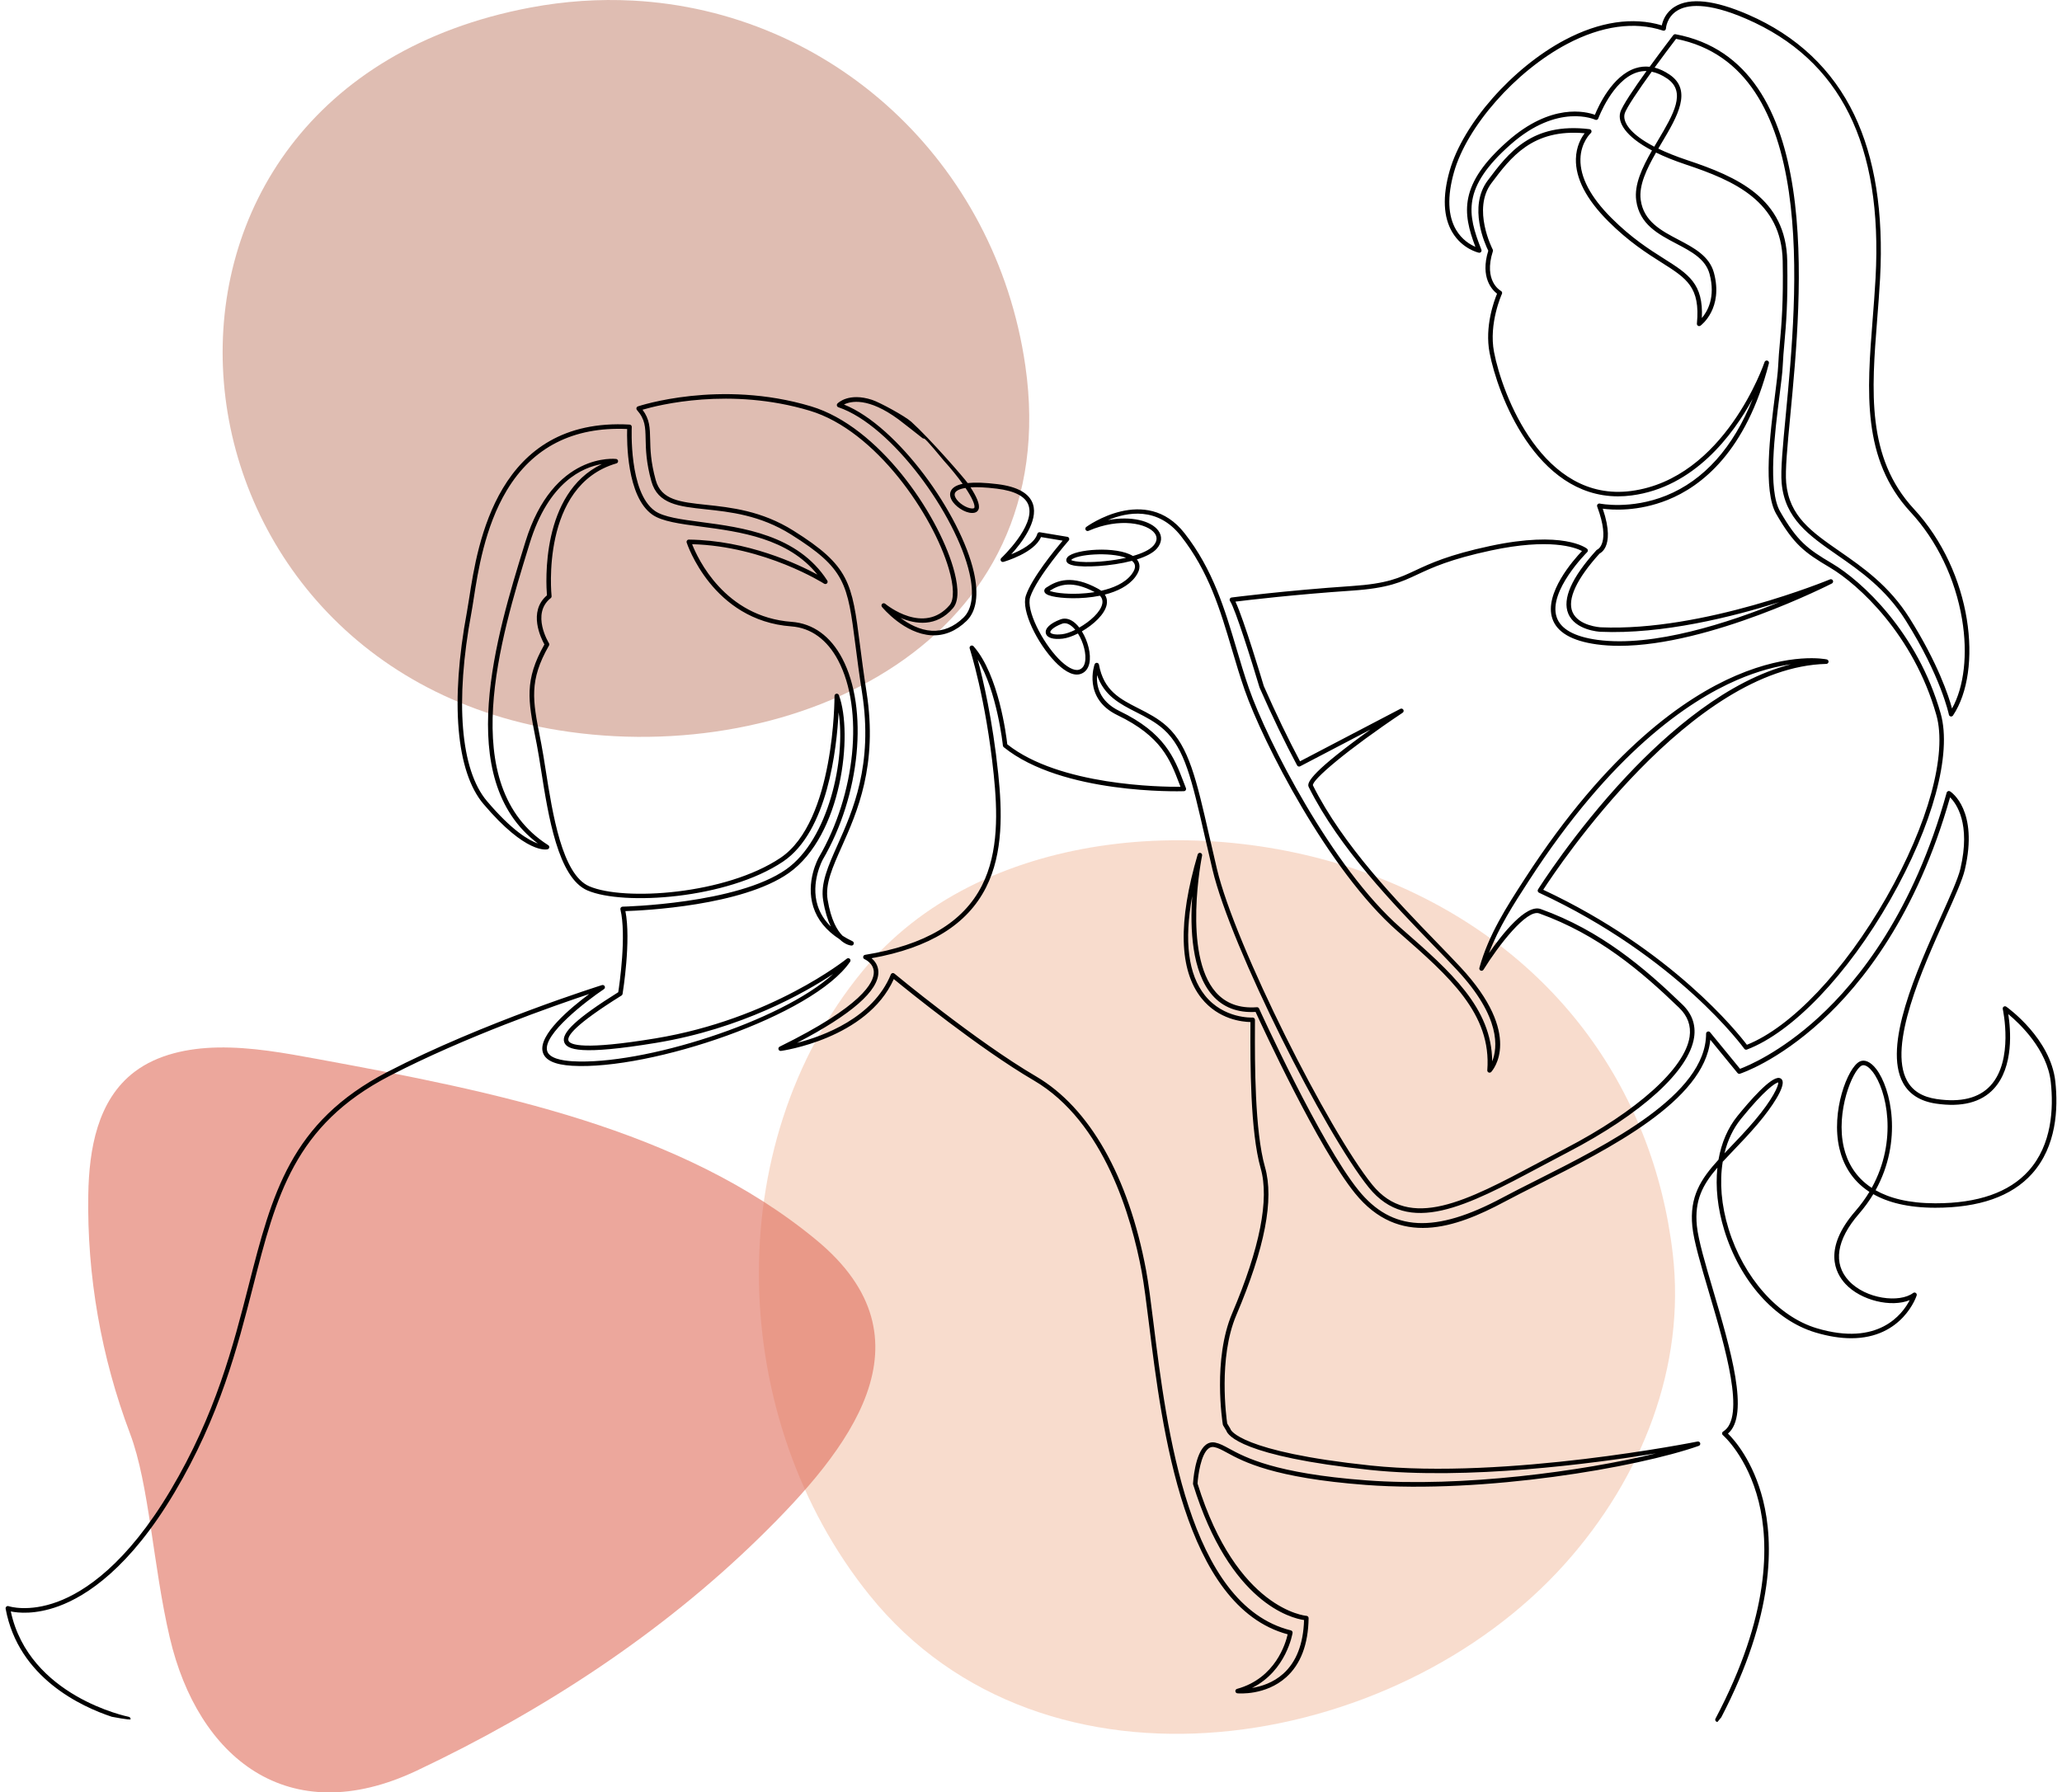 <?xml version="1.0" encoding="UTF-8"?><svg id="a" xmlns="http://www.w3.org/2000/svg" viewBox="0 0 262 227.782"><path d="M212.548,159.373c-2.433-21.073-15.349-39.241-37.449-47.871-21.785-8.507-50.74-6.077-65.503,11.901-18.257,22.232-17.122,56.919.854,79.275,22.221,27.635,66.845,20.162,88.411-3.965,9.862-11.032,15.324-25.151,13.686-39.34Z" fill="#f3ba9d" opacity=".5" stroke-width="0"/><path d="M80.383.073c25.153,1.321,46.129,20.327,49.898,46.411,5.035,34.845-29.153,51.154-59.241,46.329C18.038,84.312,11.492,11.495,67.385.961c4.41-.831,8.763-1.11,12.999-.887Z" fill="#c17c67" opacity=".5" stroke-width="0"/><path d="M21.574,208.124c-2.152-9.214-2.599-19.45-5.048-25.934-3.679-9.739-5.485-20.085-5.308-30.403.098-5.691,1.137-11.994,5.893-15.591,2.91-2.201,6.792-3.007,10.546-3.078,4.26-.081,8.479.692,12.659,1.461,22.544,4.149,46.252,8.819,63.411,23.004,15.353,12.692,4.149,26.678-7.202,37.784-12.46,12.192-27.461,22.03-43.563,29.646-16.403,7.758-27.842-1.714-31.386-16.889Z" fill="#df6d5a" opacity=".6" stroke-width="0"/><path d="M218.228,218.828c-.101,0-.195-.053-.247-.139-.052-.087-.055-.194-.008-.283,6.948-13.15,6.819-22.261,5.487-27.589-1.435-5.736-4.515-8.407-4.546-8.434-.07-.06-.108-.15-.101-.242.007-.092.058-.175.137-.223,2.897-1.775.276-10.641-1.831-17.764-1.021-3.452-1.902-6.433-2.089-8.3-.378-3.784,1.075-6.013,3.325-8.482.373-2.136,1.184-4.037,2.413-5.552,1.526-1.88,4.238-5.016,5.31-4.831.188.031.333.153.399.333.32.872-1.318,3.364-3.083,5.447-1.113,1.314-2.192,2.44-3.144,3.433-.48.501-.934.975-1.357,1.434-.421,2.587-.183,5.532.746,8.549,1.907,6.191,6.298,11.139,11.185,12.605,7.853,2.356,10.911-1.79,11.829-3.569-2.324.961-6.188.07-8.163-2.052-1.312-1.409-2.89-4.489,1.273-9.28.687-.791,1.272-1.603,1.766-2.424-2.313-1.501-3.363-3.607-3.81-5.509-1.103-4.695,1.047-10.292,2.569-11.053.629-.313,1.393.027,2.098.935,1.894,2.443,3.407,9.141-.073,15.418,1.747.996,4.181,1.653,7.563,1.661h.07c5.372,0,9.343-1.387,11.804-4.123,2.985-3.318,3.185-7.962,2.827-11.274-.449-4.153-3.982-7.468-5.403-8.646.296,1.869.748,6.701-1.852,9.503-1.601,1.726-4.072,2.355-7.343,1.871-1.979-.293-3.385-1.178-4.179-2.629-2.572-4.702,1.723-14.25,4.859-21.221,1.149-2.555,2.141-4.761,2.428-5.984,1.354-5.773-.528-8.316-1.309-9.085-4.24,14.984-11.208,23.711-16.331,28.404-5.62,5.148-10.172,6.656-10.364,6.717-.112.037-.236,0-.311-.091l-3.458-4.221c-.754,7.761-12.886,13.869-21.821,18.367-1.568.789-3.049,1.535-4.342,2.226-6.248,3.34-13.389,5.822-18.986-1.092-4.639-5.73-11.781-21.188-12.63-23.042-2.291.13-4.139-.582-5.485-2.113-2.631-2.991-2.849-8.491-2.563-12.605-1.047,5.72-.51,9.951,1.61,12.614,2.39,3.004,6.02,2.821,6.054,2.819.083-.003.157.023.215.078.058.055.091.131.091.21,0,.317-.001.677-.003,1.073-.013,4.227-.042,13.022,1.28,17.65,1.176,4.116-.018,10.272-3.65,18.818-2.308,5.431-1.259,13.043-1.153,13.758l.407.679c.017.029.03.061.036.094.005.011,1.099,2.814,17.791,4.57,17.23,1.812,41.289-3.003,41.53-3.052.147-.028.294.06.335.206.04.146-.039.298-.182.348-7.782,2.746-27.329,6.095-42.317,4.963-11.726-.885-15.562-2.972-17.623-4.094-.656-.357-1.131-.615-1.62-.713-.268-.054-.507.004-.729.176-.974.755-1.335,3.421-1.397,4.453,4.981,16.065,13.754,16.809,13.842,16.814.153.01.273.138.27.292-.048,3.33-1.006,5.857-2.848,7.509-2.623,2.353-6.053,2.06-6.198,2.046-.138-.013-.248-.123-.26-.262-.012-.138.076-.266.211-.303,4.891-1.345,6.185-5.817,6.435-6.933-13.16-3.549-15.951-26.014-17.624-39.472-.333-2.678-.62-4.99-.934-6.669-1.271-6.807-4.742-19.01-13.703-24.251-6.915-4.045-16.032-11.44-17.785-12.878-3.412,7.61-14.226,9.118-14.337,9.132-.14.02-.272-.067-.313-.202-.041-.135.022-.28.148-.342,10.504-5.165,12.002-8.167,11.961-9.497-.035-1.132-1.165-1.616-1.176-1.62-.119-.049-.19-.172-.175-.299.015-.128.113-.23.24-.251,7.614-1.236,12.471-4.117,14.85-8.807,2.165-4.269,1.972-9.528,1.498-14.11-1.003-9.695-3.032-15.954-3.052-16.016-.043-.13.012-.272.13-.34.118-.068.268-.043.359.059,3.193,3.609,4.163,11.356,4.287,12.461,6.616,5.251,19.545,5.417,22.009,5.398-.047-.122-.094-.245-.141-.368-1.188-3.114-2.31-6.055-7.861-8.729-4.466-2.151-2.926-6.429-2.91-6.472.046-.121.169-.197.295-.186.129.011.234.107.258.235.61,3.307,2.651,4.346,5.015,5.548,1.231.626,2.503,1.274,3.627,2.295,2.768,2.516,3.742,6.776,5.354,13.833.301,1.317.626,2.737.989,4.268,2.334,9.828,14.244,33.348,19.734,40.137,4.786,5.92,11.984,2.085,21.095-2.772,1.11-.592,2.259-1.204,3.432-1.814,9.163-4.765,15.218-10.214,15.8-14.22.202-1.389-.242-2.62-1.319-3.662-4.802-4.641-10.282-9.309-17.792-12.005-1.581-.569-5.182,4.089-7.079,7.156-.076.122-.23.168-.36.112-.131-.057-.201-.202-.162-.341,1.162-4.212,3.48-7.793,5.723-11.257l.082-.127c10.566-16.322,20.398-23.018,26.786-25.761,6.965-2.991,11.364-2.099,11.548-2.059.143.031.24.163.226.309-.014.145-.134.258-.28.261-17.149.405-34.068,25.762-35.972,28.702,16.358,7.65,24.738,18.194,25.879,19.701,5.636-2.248,12.404-9.389,17.718-18.714,5.327-9.347,7.761-18.238,6.351-23.205-2.891-10.188-9.876-16.578-13.548-18.748-3.231-1.909-4.561-2.923-6.797-6.798-1.697-2.942-.767-10.269-.151-15.118.195-1.533.363-2.857.398-3.665.044-1.017.129-1.965.219-2.969.204-2.288.458-5.136.357-10.403-.145-7.562-6.159-10.195-12.305-12.244-1.484-.495-2.739-1.006-3.788-1.52-1.192,2.079-2.197,4.164-1.947,6.01.37,2.738,2.617,3.918,4.791,5.059,1.938,1.018,3.942,2.07,4.515,4.218,1.201,4.503-1.588,6.621-1.708,6.709-.092.068-.215.074-.313.019-.099-.056-.156-.165-.145-.278.446-4.64-1.302-5.745-4.474-7.752-1.862-1.178-4.178-2.643-6.793-5.258-2.789-2.789-4.17-5.456-4.107-7.928.041-1.591.68-2.689,1.112-3.253-6.641-.605-9.404,3.085-11.851,6.348-2.478,3.304.143,8.373.17,8.424.036.068.043.149.019.222-1.214,3.776.934,4.992,1.026,5.042.133.072.189.237.125.375-.017.037-1.704,3.747-1.003,7.392,1.04,5.41,6.202,19.128,17.414,17.658,11.906-1.559,16.91-16.237,16.959-16.385.049-.147.205-.23.355-.186.149.044.236.198.198.348-2.886,11.242-8.598,15.647-12.88,17.362-3.751,1.503-7.02,1.274-8.232,1.11.909,2.656.707,4.091.362,4.836-.258.558-.613.788-.77.867-2.921,3.23-4.112,5.792-3.444,7.411.741,1.794,3.548,1.957,3.576,1.959,13.025.575,28.988-6.023,29.148-6.09.144-.059.307.004.372.144.065.14.008.307-.129.378-.167.086-15.522,7.922-27.007,7.923-.992,0-1.952-.058-2.874-.185-3.164-.435-5.062-1.539-5.641-3.283-1.065-3.208,2.718-7.479,3.769-8.583-.897-.467-4.113-1.661-11.562-.067-5.205,1.114-7.502,2.189-9.349,3.053-2.073.97-3.71,1.736-8.275,2.046-7.276.493-13.254,1.204-14.846,1.401,1.042,2.185,3.436,10.174,3.601,10.727,1.522,3.458,3.07,6.675,4.604,9.565l12.745-6.665c.136-.071.303-.023.381.108.078.132.04.301-.088.386-7.048,4.714-11.583,8.582-11.397,9.238,3.82,7.64,10.704,14.749,15.73,19.94,1.081,1.116,2.101,2.17,2.993,3.127,8.094,8.682,4.103,13.157,3.929,13.344-.084.089-.215.116-.327.067-.112-.049-.181-.164-.171-.286.563-7.174-4.857-11.926-11.134-17.427l-.265-.232c-8.803-7.719-17.13-24.052-19.436-30.68-.591-1.698-1.104-3.429-1.601-5.102-1.516-5.11-2.948-9.936-6.503-14.459-2.937-3.737-6.795-3.044-9.258-2.011,2.932-.558,5.48.083,6.401,1.343.522.713.452,1.544-.191,2.28-.501.573-1.426,1.028-2.537,1.375.359.433.603,1.17-.215,2.247-.858,1.13-2.296,1.825-3.862,2.224.3.446.313.908.242,1.275-.239,1.222-1.669,2.535-3.152,3.394.764,1.232,1.197,2.912.949,4.059-.156.72-.558,1.195-1.163,1.373-1.08.318-2.332-.678-3.192-1.569-2.238-2.319-4.346-6.495-3.711-8.402.742-2.227,3.667-5.8,4.67-6.985l-2.75-.458c-.839,2.011-4.602,3.107-4.768,3.154-.128.037-.264-.019-.33-.135-.066-.116-.043-.261.054-.352.043-.04,4.317-4.071,3.473-6.665-.372-1.144-1.731-1.868-4.04-2.152-1.49-.183-2.566-.216-3.341-.166.71,1.092,1.218,2.148,1.036,2.744-.073.241-.253.409-.504.472-.868.216-2.143-.523-2.746-1.322-.408-.541-.494-1.079-.242-1.517.228-.395.715-.67,1.455-.824-.618-.867-1.418-1.866-2.385-2.938-.185-.206-2.305-2.833-2.517-2.813-.086.01-.177-.024-.238-.087-.081-.084-2.973-2.323-3.011-2.351-3.865-2.842-6.071-2.323-6.928-1.89,6.866,2.754,14.853,13.998,16.506,21.324.638,2.83.319,4.963-.924,6.169-1.346,1.307-2.853,1.923-4.476,1.832-3.437-.193-6.164-3.463-6.278-3.602-.094-.115-.086-.282.019-.387.105-.105.273-.112.387-.018.199.165,4.918,3.99,8.183.18.596-.695.559-2.383-.1-4.631-1.993-6.795-9.24-17.553-17.662-20.08-10.142-3.043-19.265-.712-21.252-.127.915,1.213.938,2.294.969,3.742.027,1.279.061,2.87.708,5.199.705,2.538,3.089,2.792,6.389,3.142,3.146.334,7.06.75,11.091,3.275,7.179,4.498,7.452,6.618,8.467,14.508.222,1.729.475,3.688.841,6.03,1.455,9.299-1.206,15.266-3.149,19.623-1.187,2.661-2.124,4.763-1.799,6.74.43,2.614,1.23,3.932,1.903,4.594.389.247.81.478,1.262.695.124.059.188.197.155.33-.033.133-.159.224-.292.218-.055-.003-.737-.05-1.516-.809-1.695-1.095-2.812-2.471-3.33-4.103-1.01-3.186.627-6.166.697-6.291,4.691-8.022,5.75-18.777,2.466-25.023-1.395-2.653-3.457-4.153-5.962-4.337-10.034-.739-13.26-10.553-13.291-10.652-.028-.088-.012-.184.043-.258.055-.074.137-.121.235-.117,7.434.088,13.799,3.078,16.33,4.446-3.721-4.636-9.832-5.443-14.808-6.1-2.653-.35-4.944-.653-6.176-1.526-3.251-2.302-3.233-9.336-3.188-10.875-6.862-.307-12.011,2.323-15.305,7.818-2.786,4.648-3.668,10.351-4.195,13.758-.107.689-.199,1.283-.291,1.777-2.1,11.249-1.38,19.97,1.974,23.929,3.17,3.741,5.301,4.988,6.473,5.393-10.874-8.177-5.182-26.654-1.742-37.824l.158-.512c3.523-11.451,11.447-10.543,11.527-10.532.135.018.239.128.249.264.01.136-.076.26-.207.298-9.696,2.81-8.259,16.722-8.243,16.862.011.099-.03.196-.108.258-2.532,1.999-.249,5.695-.226,5.732.057.09.059.205.006.297-2.562,4.449-2.059,7-1.148,11.633l.162.829c.184.945.365,2.098.557,3.318.884,5.621,2.095,13.319,5.532,14.808,4.441,1.925,17.373,1.052,24.317-3.613,6.89-4.629,6.858-20.409,6.857-20.568,0-.14.099-.26.236-.285.137-.026.273.052.322.183,1.826,4.916.394,17.841-6.364,22.603-5.925,4.174-18.455,4.767-20.762,4.842.734,3.726-.316,10.243-.362,10.527-.013.082-.061.154-.132.198-5.957,3.718-6.952,5.174-6.738,5.741.203.538,1.908,1.214,11.049-.294,14.742-2.433,24.218-10.049,24.312-10.126.111-.09.271-.086.377.011.105.097.124.256.043.374-4.65,6.83-25.338,13.816-35.325,13.222-2.226-.133-3.445-.705-3.729-1.748-.59-2.173,3.516-5.596,5.903-7.37-4.345,1.445-15.769,5.433-25.375,10.413-12.095,6.271-14.402,15.288-17.323,26.705-1.984,7.754-4.232,16.542-10.002,26.24-5.685,9.555-11.133,13.124-14.703,14.435-2.992,1.099-5.178.858-6.09.667,2.318,10.821,14.862,13.368,14.99,13.393.146.028.246.162.232.31-.014.148-2.387-.316-2.387-.316-3.837-1.27-11.871-4.94-13.49-13.73-.019-.101.018-.204.096-.271.078-.067.186-.087.282-.053.024.008,2.484.827,6.22-.561,3.469-1.288,8.776-4.793,14.355-14.169,5.728-9.627,7.965-18.372,9.939-26.088,2.957-11.556,5.292-20.684,17.616-27.074,12.121-6.284,27.115-10.989,27.265-11.036.137-.042.284.022.346.151.062.129.019.284-.1.364-2.2,1.472-7.785,5.749-7.217,7.839.258.951,1.887,1.245,3.207,1.324,8.94.533,26.527-5.049,33.139-11.092-3.602,2.384-11.639,6.963-22.487,8.753-9.669,1.596-11.331.86-11.682-.071-.443-1.173,1.61-3.078,6.86-6.364.15-.974,1.061-7.242.275-10.517-.02-.085-.001-.174.052-.243.053-.069.135-.11.222-.112.145-.003,14.534-.338,20.791-4.746,5.369-3.783,7.6-14.026,6.657-19.942-.232,4.546-1.385,15.15-7.055,18.959-7.086,4.76-20.315,5.636-24.867,3.663-3.728-1.615-4.967-9.494-5.872-15.247-.191-1.215-.372-2.363-.553-3.298l-.162-.827c-.929-4.719-1.445-7.34,1.131-11.886-.423-.758-2.113-4.164.323-6.238-.124-1.485-.815-12.96,6.982-16.682-2.419.402-6.769,2.248-9.171,10.053l-.158.512c-3.494,11.343-9.341,30.328,2.511,37.867.096.061.147.173.13.285-.017.112-.098.205-.207.235-.108.029-2.714.667-8.155-5.754-3.467-4.091-4.232-12.987-2.101-24.407.09-.485.182-1.075.288-1.759,1.064-6.88,3.556-22.993,20.384-22.049.158.009.28.144.272.302-.004.083-.388,8.31,2.935,10.664,1.115.79,3.341,1.084,5.919,1.424,5.167.682,12.244,1.617,15.987,7.429.073.114.057.264-.038.359-.095.096-.245.112-.359.039-.075-.048-7.535-4.771-16.775-5.018.701,1.789,4.124,9.241,12.643,9.868,2.714.2,4.938,1.806,6.43,4.644,3.369,6.407,2.304,17.403-2.476,25.578-.013.024-1.582,2.891-.646,5.836.314.989.873,1.878,1.67,2.661-.387-.808-.735-1.886-.971-3.324-.353-2.147.615-4.319,1.841-7.068,1.914-4.291,4.535-10.169,3.106-19.3-.368-2.35-.62-4.314-.843-6.046-1.012-7.87-1.253-9.74-8.202-14.093-3.918-2.455-7.759-2.863-10.846-3.191-3.393-.361-6.073-.645-6.883-3.561-.666-2.399-.701-4.03-.729-5.341-.033-1.568-.053-2.515-1.102-3.714-.063-.072-.086-.171-.062-.264.025-.093.094-.167.185-.198.103-.035,10.408-3.482,22.004-.003,8.617,2.585,16.019,13.549,18.049,20.469.514,1.751.928,4.068-.015,5.168-2.117,2.469-4.798,2.04-6.679,1.242,1.05.784,2.448,1.551,3.966,1.636,1.454.079,2.815-.481,4.041-1.671,1.091-1.059,1.355-3.006.763-5.629-1.665-7.378-9.843-18.794-16.662-21.103-.093-.032-.164-.109-.187-.204-.023-.096.004-.197.072-.268.075-.078,1.436-1.433,4.397-.467.987.322,4.203,2.078,4.991,2.792,2.365,2.142,6.713,7.148,7.157,7.782.958-.099,2.219-.054,3.779.138,2.55.314,4.07,1.171,4.517,2.546.7,2.154-1.471,4.955-2.757,6.369,1.203-.486,2.966-1.388,3.312-2.596.041-.141.179-.229.324-.205l3.492.582c.103.017.189.089.224.187.035.098.014.208-.054.287-.041.046-4.046,4.643-4.891,7.177-.548,1.646,1.509,5.675,3.579,7.82,1.044,1.082,1.996,1.598,2.615,1.416.396-.116.653-.433.763-.942.22-1.014-.193-2.558-.892-3.663-.705.356-1.392.594-1.94.657-1.221.139-1.999-.106-2.136-.675-.149-.618.545-1.281,1.856-1.772.602-.225,1.243-.065,1.855.464.189.163.369.357.538.575,1.366-.781,2.713-1.975,2.918-3.026.076-.393-.022-.731-.299-1.022-2.37.483-4.895.351-6.087.063-.626-.151-.927-.342-.976-.618-.019-.105-.012-.308.246-.479,1.405-.936,3.282-1.653,6.555.132.161.088.301.179.423.274,1.446-.327,2.994-.94,3.867-2.087.733-.965.384-1.433.058-1.702-.006-.005-.012-.01-.019-.015-2.668.702-6.074.858-7.406.591-.534-.107-.823-.277-.91-.535-.035-.103-.062-.31.142-.539.9-1.012,6.229-1.418,8.296-.134,1.17-.333,2.138-.773,2.616-1.32.464-.53.519-1.07.16-1.561-.903-1.234-4.418-2.056-8.414-.314-.135.058-.291.007-.364-.12-.073-.127-.04-.288.078-.376.075-.056,7.558-5.478,12.475.781,3.622,4.61,5.137,9.715,6.602,14.651.495,1.667,1.006,3.391,1.592,5.076,2.289,6.58,10.549,22.788,19.272,30.436l.265.232c6.053,5.306,11.324,9.927,11.37,16.738.68-1.679,1.155-5.576-4.469-11.61-.888-.953-1.907-2.005-2.986-3.119-5.053-5.218-11.972-12.364-15.833-20.085-.181-.361-.556-1.112,5.564-5.7.764-.572,1.536-1.135,2.262-1.654l-8.937,4.673c-.14.073-.313.02-.388-.12-1.587-2.972-3.19-6.294-4.764-9.873-.005-.011-.009-.022-.012-.033-1.002-3.358-3.075-9.974-3.747-10.982-.055-.083-.064-.188-.022-.279.041-.091.126-.154.225-.166.067-.009,6.801-.881,15.297-1.457,4.457-.302,5.973-1.011,8.07-1.993,1.873-.876,4.204-1.967,9.472-3.095,9.318-1.994,12.205.253,12.323.35.063.052.102.128.105.21.004.082-.027.161-.086.219-.05.049-4.979,4.959-3.883,8.255.504,1.517,2.244,2.49,5.172,2.893,7.137.982,16.815-2.226,23.118-4.793-5.929,1.871-14.855,4.114-22.733,3.768-.132-.006-3.199-.181-4.081-2.312-.775-1.873.432-4.587,3.589-8.064.032-.035.071-.061.115-.077.012-.005,1.718-.762-.026-5.458-.037-.098-.017-.209.052-.288.069-.079.174-.115.278-.094.039.008,3.927.799,8.422-1.011,4.814-1.939,8.564-6.147,11.003-12.291-2.521,4.607-7.46,11.232-15.374,12.269-.593.078-1.171.115-1.731.115-10.46.001-15.309-12.96-16.324-18.235-.644-3.347.581-6.636.949-7.518-.608-.463-2.17-2.04-1.115-5.462-.397-.8-2.584-5.572-.066-8.93,2.607-3.477,5.566-7.418,12.931-6.516.112.014.206.092.24.199.034.108.002.225-.082.301-.012.011-1.266,1.178-1.314,3.297-.053,2.304,1.272,4.824,3.938,7.49,2.57,2.57,4.856,4.016,6.694,5.179,3.083,1.951,5.009,3.169,4.795,7.535.699-.813,1.771-2.632.98-5.597-.508-1.904-2.314-2.853-4.226-3.857-2.303-1.209-4.684-2.46-5.094-5.492-.272-2.013.769-4.192,2.004-6.348-3.38-1.774-4.379-3.559-4.033-4.826.218-.8,1.775-3.095,3.339-5.269-.42-.01-.83.05-1.234.182-3.101,1.007-4.876,5.798-4.894,5.846-.028.076-.087.138-.162.168-.076.03-.161.027-.234-.008-.046-.022-4.728-2.169-10.752,3.155-6.204,5.483-5.496,8.848-3.706,13.357.039.099.02.211-.048.293-.069.081-.176.117-.281.095-.085-.019-2.1-.482-3.356-2.581-1.156-1.931-1.274-4.562-.351-7.819,1.69-5.966,7.987-13.12,14.646-16.643,4.388-2.321,8.637-2.956,12.315-1.846.115-.562.482-1.647,1.645-2.37,1.915-1.19,5.053-.853,9.329,1.004,6.18,2.684,10.715,6.967,13.479,12.73,2.626,5.476,3.73,12.458,3.282,20.752-.096,1.78-.236,3.554-.371,5.269-.71,9.018-1.381,17.535,4.66,24.059,7.481,8.079,8.797,20.526,4.976,26.257-.065.097-.181.146-.296.123-.114-.023-.204-.112-.226-.226-.01-.048-1.001-4.843-5.491-11.981-2.531-4.024-5.813-6.302-8.708-8.312-3.563-2.473-6.639-4.609-7.051-9.132-.148-1.632.147-4.726.521-8.644,1.478-15.471,4.224-44.226-13.938-47.817-.667.871-1.687,2.227-2.726,3.653.626.161,1.258.456,1.893.885,2.964,2,.971,5.363-.955,8.615-.157.264-.314.53-.469.796,1.014.491,2.233.985,3.683,1.469,6.342,2.114,12.546,4.842,12.699,12.779.102,5.299-.154,8.163-.359,10.465-.089.997-.173,1.94-.217,2.943-.036.831-.206,2.166-.402,3.712-.606,4.772-1.522,11.984.079,14.758,2.166,3.754,3.456,4.738,6.591,6.59,3.745,2.213,10.868,8.724,13.809,19.086,1.45,5.11-1.004,14.171-6.405,23.647-5.441,9.547-12.421,16.845-18.216,19.046-.123.046-.261.005-.337-.102-.083-.116-8.464-11.678-26.085-19.832-.075-.035-.131-.1-.155-.179-.024-.079-.012-.165.031-.235.045-.072,4.569-7.276,11.297-14.437,5.26-5.599,12.817-12.14,20.848-14.177-1.819.257-4.136.822-6.829,1.985-6.301,2.719-16.01,9.354-26.475,25.521l-.082.127c-1.847,2.853-3.746,5.786-4.987,9.07,1.687-2.427,4.716-6.266,6.577-5.597,7.613,2.733,13.15,7.446,17.998,12.133,1.218,1.177,1.719,2.577,1.489,4.159-.618,4.25-6.639,9.726-16.105,14.648-1.171.609-2.318,1.22-3.427,1.811-9.346,4.981-16.728,8.915-21.813,2.625-5.521-6.828-17.5-30.482-19.846-40.366-.364-1.533-.689-2.955-.99-4.273-1.642-7.184-2.546-11.141-5.181-13.535-1.066-.969-2.303-1.599-3.5-2.208-2.098-1.067-4.095-2.083-5.003-4.729-.098,1.281.23,3.308,2.855,4.573,5.757,2.773,6.973,5.96,8.149,9.042.095.25.191.5.289.75.034.087.024.185-.028.264-.052.078-.138.126-.231.129-.629.019-15.465.408-22.891-5.594-.06-.048-.098-.118-.105-.195-.008-.076-.731-6.889-3.208-10.952.668,2.461,1.902,7.642,2.617,14.55.483,4.665.675,10.028-1.557,14.43-2.39,4.711-7.149,7.656-14.538,8.989.4.338.836.891.862,1.709.075,2.394-3.4,5.433-10.335,9.047,3.334-.855,9.666-3.165,11.919-8.695.035-.085.108-.148.197-.171.088-.023.183,0,.254.058.103.086,10.402,8.622,18.005,13.069,6.787,3.97,11.752,12.722,13.978,24.643.317,1.696.605,4.017.939,6.704,1.665,13.402,4.453,35.832,17.456,39.053.144.036.238.175.216.322-.008.053-.773,4.808-5.153,6.991,1.159-.184,2.683-.652,3.965-1.804,1.667-1.498,2.556-3.792,2.646-6.823-1.596-.231-9.427-2.124-14.096-17.238-.01-.032-.014-.066-.013-.1.009-.156.223-3.843,1.623-4.929.357-.277.758-.374,1.195-.286.575.115,1.108.405,1.782.772,2.023,1.101,5.788,3.149,17.391,4.025,12.216.922,27.467-1.144,36.835-3.423-8.154,1.321-23.963,3.402-36.305,2.104-16.389-1.724-18.102-4.441-18.28-4.972l-.417-.696c-.019-.032-.032-.066-.037-.102-.054-.336-1.295-8.298,1.184-14.128,3.528-8.303,4.748-14.505,3.626-18.434-1.344-4.706-1.316-13.557-1.302-17.81.001-.278.002-.539.002-.779-.976-.015-4.048-.293-6.234-3.04-2.833-3.56-2.991-9.703-.468-18.257.044-.148.197-.234.346-.198.15.038.243.186.212.338-.026.125-2.523,12.515,1.747,17.37,1.259,1.431,3.01,2.071,5.21,1.905.124-.011.234.058.284.168.077.17,7.769,17.086,12.636,23.099,4.242,5.24,9.705,5.523,18.266.946,1.299-.695,2.784-1.442,4.355-2.233,9.09-4.576,21.54-10.844,21.54-18.613,0-.122.076-.23.191-.271.115-.042.243-.006.32.089l3.803,4.642c.909-.338,5.086-2.049,9.996-6.554,5.107-4.686,12.073-13.442,16.259-28.541.024-.088.089-.159.174-.192.085-.033.181-.023.258.026.15.095,3.645,2.413,1.872,9.969-.3,1.277-1.255,3.4-2.464,6.088-2.912,6.474-7.313,16.258-4.879,20.709.712,1.302,1.941,2.066,3.758,2.336,3.072.455,5.372-.114,6.836-1.693,2.999-3.233,1.586-9.681,1.572-9.745-.026-.116.022-.237.121-.303.099-.066.23-.064.327.005.23.164,5.642,4.067,6.231,9.517.371,3.428.156,8.245-2.971,11.721-2.586,2.875-6.722,4.318-12.304,4.313-3.497-.008-6.028-.691-7.855-1.729-.509.848-1.113,1.686-1.822,2.503-2.866,3.299-3.323,6.321-1.286,8.51,2.167,2.329,6.441,2.846,8.171,1.548.1-.075.236-.076.338-.005.102.072.146.201.11.32-.02.065-1.765,5.436-8.321,5.436-1.315,0-2.823-.216-4.551-.734-5.144-1.543-9.578-6.52-11.57-12.987-.855-2.775-1.139-5.497-.878-7.956-1.86,2.156-2.932,4.152-2.608,7.397.181,1.813,1.098,4.913,2.068,8.194,2.2,7.442,4.685,15.844,1.881,18.201.807.795,3.219,3.501,4.465,8.486,1.342,5.367,1.494,14.49-5.314,27.575l-.476.576ZM236.769,135.368c-.08,0-.154.017-.223.051-1.155.577-3.33,5.877-2.266,10.406.415,1.768,1.392,3.723,3.543,5.132,3.342-6.034,1.914-12.435.108-14.765-.413-.533-.83-.824-1.162-.824ZM225.947,137.556c-.327.027-1.685.872-4.731,4.627-.991,1.222-1.696,2.71-2.104,4.378.235-.248.476-.499.723-.757.946-.987,2.019-2.106,3.121-3.407,2.271-2.681,3.059-4.449,2.992-4.841ZM212.844,4.346c.018,0,.035.002.053.005,18.871,3.538,16.079,32.768,14.579,48.471-.371,3.888-.665,6.959-.521,8.537.387,4.256,3.219,6.222,6.805,8.711,2.94,2.041,6.273,4.354,8.867,8.478,3.613,5.744,4.974,9.914,5.401,11.49,1.536-2.75,2.014-6.922,1.274-11.344-.863-5.155-3.188-9.992-6.548-13.621-6.212-6.709-5.532-15.349-4.812-24.496.135-1.712.274-3.482.37-5.255.917-16.959-4.453-27.728-16.416-32.922-5.086-2.209-7.585-1.789-8.786-1.048-1.339.826-1.431,2.22-1.434,2.279-.005.09-.051.172-.126.223-.074.05-.167.064-.253.035-3.598-1.199-7.814-.61-12.19,1.704-6.536,3.457-12.71,10.46-14.362,16.29-.876,3.092-.78,5.567.285,7.356.741,1.243,1.796,1.856,2.436,2.13-1.649-4.327-2.109-7.943,4.087-13.418,5.538-4.894,9.946-3.78,11.097-3.36.443-1.088,2.202-4.961,5.149-5.918.594-.193,1.198-.255,1.811-.186,1.491-2.054,2.885-3.872,3.006-4.029.055-.072.14-.113.228-.113ZM135.285,79.201c-.114,0-.226.021-.336.062-1.21.454-1.536.944-1.498,1.098.031.13.441.361,1.51.238.458-.052,1.048-.257,1.664-.561-.127-.155-.261-.294-.399-.414-.325-.281-.64-.422-.94-.422ZM133.373,75.084c.447.2,1.842.443,3.777.36.474-.02,1.167-.072,1.939-.198-2.83-1.502-4.43-.99-5.716-.162ZM136.091,71.169c.156.09.671.244,1.893.26,1.458.017,3.399-.163,5.093-.545-2.084-.765-6.29-.453-6.986.285ZM122.678,62.01c-.911.142-1.213.423-1.313.596-.166.287.019.638.203.882.518.687,1.602,1.248,2.146,1.11.063-.016.081-.039.094-.081.105-.345-.29-1.254-1.129-2.507ZM209.87,9.113c-1.649,2.282-3.243,4.617-3.442,5.347-.276,1.014.66,2.569,3.763,4.181.162-.277.326-.554.49-.83,1.954-3.299,3.642-6.147,1.128-7.844-.656-.443-1.304-.727-1.94-.853Z" stroke-width="0"/></svg>